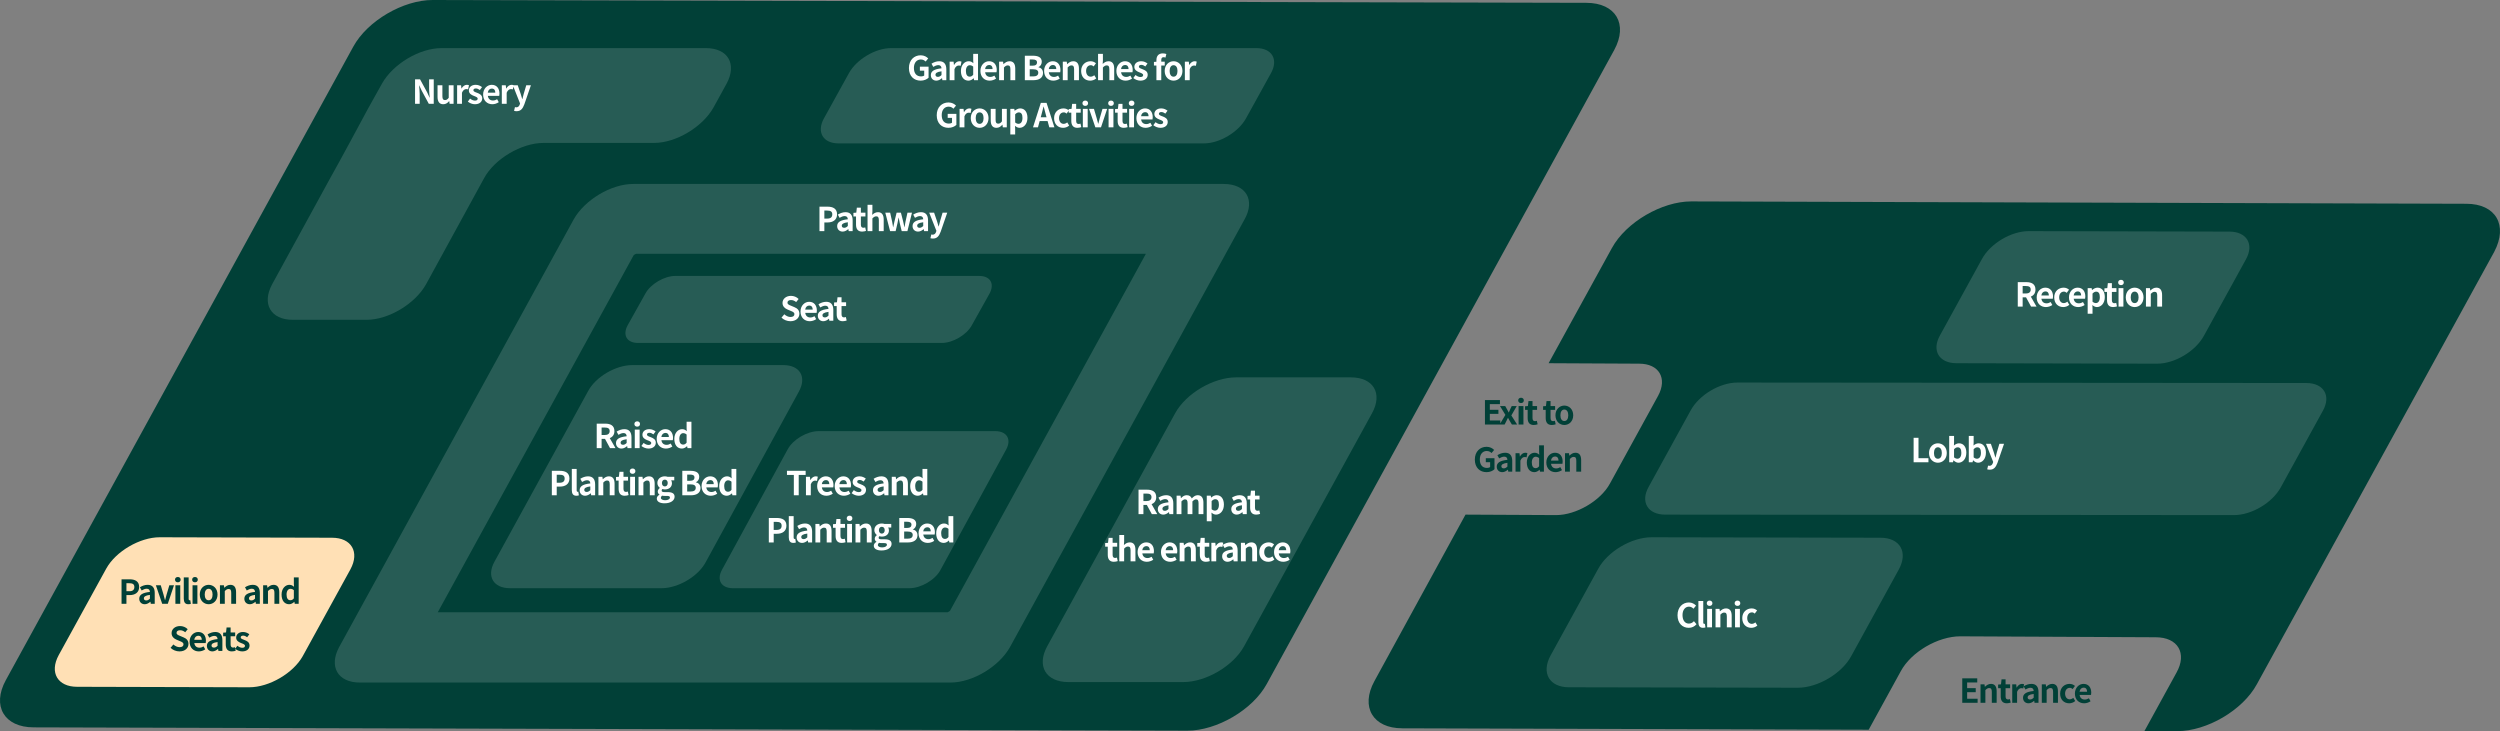 <svg width="530" height="155" viewBox="0 0 530 155" fill="none" xmlns="http://www.w3.org/2000/svg">
<rect x="0" y="0" width="530" height="155" fill="#808080" stroke="none"/>
<path d="M342.215 10.6C345.217 5.1 342.515 0.6 336.31 0.6L91.705 0C85.499 0 77.893 4.4 74.891 9.9L1.229 144.2C-1.774 149.7 0.928 154.2 7.134 154.2L251.739 154.9C257.944 154.9 265.55 150.5 268.553 145L342.215 10.6Z" fill="#014037"/>
<path d="M269.454 15.5C271.055 12.6 269.654 10.2 266.351 10.2H188.886C185.583 10.2 181.58 12.6 179.979 15.5L174.674 25.1C173.073 28 174.474 30.4 177.777 30.4H255.242C258.545 30.4 262.548 28 264.149 25.1L269.454 15.5Z" fill="white" fill-opacity="0.15"/>
<path d="M209.804 62.2C210.905 60.1 209.904 58.5 207.602 58.5H143.148C140.846 58.5 137.943 60.2 136.842 62.2L133.039 69C131.938 71.1 132.939 72.7 135.241 72.7H199.695C201.997 72.7 204.9 71 206 69L209.804 62.2Z" fill="white" fill-opacity="0.15"/>
<path d="M154.057 17.7C156.259 13.6 154.357 10.2 149.653 10.2H93.606C88.902 10.2 83.297 13.6 80.996 17.7L78.093 22.9C75.891 27 72.288 33.7 69.986 37.8L57.676 60.3C55.474 64.4 57.376 67.8 62.08 67.8H77.693C82.397 67.8 88.001 64.4 90.303 60.3L102.614 37.8C104.816 33.7 110.52 30.3 115.224 30.3H138.644C143.348 30.3 148.953 26.9 151.255 22.8L154.057 17.7Z" fill="white" fill-opacity="0.15"/>
<path d="M242.932 53.8L201.397 129.5C201.297 129.6 201.096 129.7 200.896 129.8H92.806L134.34 54.1C134.441 54 134.641 53.9 134.841 53.8H242.932V53.8ZM259.445 39H134.24C129.536 39 123.932 42.4 121.63 46.5L71.888 137.2C69.686 141.3 71.588 144.7 76.292 144.7H201.497C206.201 144.7 211.805 141.3 214.107 137.2L263.849 46.5C266.151 42.4 264.149 39 259.445 39Z" fill="white" fill-opacity="0.15"/>
<path d="M290.872 87.6C293.174 83.4 291.172 80 286.368 80H262.048C257.244 80 251.439 83.4 249.137 87.6L222.014 137C219.712 141.2 221.714 144.6 226.518 144.6H250.838C255.642 144.6 261.447 141.2 263.749 137L290.872 87.6Z" fill="white" fill-opacity="0.15"/>
<path d="M169.37 83C171.071 79.9 169.57 77.4 166.067 77.4H134.04C130.537 77.4 126.234 79.9 124.632 83L104.816 119.1C103.114 122.2 104.615 124.7 108.118 124.7H140.245C143.748 124.7 148.052 122.2 149.653 119.1L169.37 83Z" fill="white" fill-opacity="0.15"/>
<path d="M213.307 95.3C214.508 93.1 213.407 91.4 211.005 91.4H173.573C171.071 91.4 168.069 93.2 166.968 95.3L153.056 120.8C151.855 123 152.956 124.7 155.358 124.7H192.789C195.292 124.7 198.294 122.9 199.395 120.8L213.307 95.3Z" fill="white" fill-opacity="0.15"/>
<path d="M74.29 120.7C76.292 117 74.49 114 70.387 114L33.856 113.9C29.653 113.9 24.548 116.9 22.547 120.5L12.438 138.9C10.437 142.6 12.238 145.6 16.341 145.6L52.872 145.7C57.076 145.7 62.18 142.7 64.182 139.1L74.29 120.7Z" fill="#FFE0B5"/>
<path d="M522.866 43.2L358.528 42.7C352.323 42.7 344.717 47.1 341.714 52.6L328.303 77L347.519 77.1C351.723 77.1 353.524 80.2 351.523 83.9L341.314 102.5C339.312 106.2 334.108 109.2 329.904 109.2L310.688 109.1L291.372 144.4C288.37 149.9 291.072 154.4 297.277 154.4L396.16 154.7L402.966 142.3C405.168 138.2 410.872 134.9 415.576 134.9L457.011 135.1C461.715 135.1 463.717 138.5 461.415 142.6L454.609 155H461.615C467.82 155 475.427 150.6 478.429 145.1L528.771 53.4C531.774 47.7 529.071 43.2 522.866 43.2Z" fill="#014037"/>
<path d="M476.127 55C477.929 51.8 476.327 49.1 472.624 49.1L430.089 49C426.385 49 421.982 51.6 420.18 54.9L411.273 71.1C409.471 74.3 411.073 77 414.776 77L457.311 77.1C461.014 77.1 465.418 74.5 467.22 71.2L476.127 55Z" fill="white" fill-opacity="0.15"/>
<path d="M492.441 87.1C494.242 83.9 492.641 81.2 488.938 81.2L368.337 81.1C364.634 81.1 360.23 83.7 358.428 87L349.521 103.2C347.719 106.4 349.321 109.1 353.024 109.1L473.625 109.2C477.328 109.2 481.732 106.6 483.533 103.3L492.441 87.1Z" fill="white" fill-opacity="0.15"/>
<path d="M402.565 120.7C404.567 117 402.766 114 398.662 114L350.121 113.9C345.918 113.9 340.814 116.9 338.812 120.6L328.703 139C326.702 142.7 328.503 145.7 332.607 145.7L381.147 145.8C385.351 145.8 390.455 142.8 392.457 139.1L402.565 120.7Z" fill="white" fill-opacity="0.15"/>
<path d="M25.768 128H26.804V126.159H27.497C28.61 126.159 29.499 125.627 29.499 124.444C29.499 123.219 28.617 122.813 27.469 122.813H25.768V128ZM26.804 125.34V123.639H27.392C28.106 123.639 28.484 123.842 28.484 124.444C28.484 125.039 28.141 125.34 27.427 125.34H26.804ZM30.682 128.098C31.13 128.098 31.522 127.874 31.865 127.58H31.893L31.963 128H32.803V125.711C32.803 124.577 32.292 123.982 31.298 123.982C30.682 123.982 30.122 124.213 29.66 124.5L30.031 125.179C30.395 124.969 30.745 124.808 31.109 124.808C31.592 124.808 31.76 125.102 31.781 125.487C30.199 125.655 29.52 126.096 29.52 126.936C29.52 127.601 29.982 128.098 30.682 128.098ZM31.018 127.293C30.717 127.293 30.5 127.16 30.5 126.852C30.5 126.502 30.822 126.236 31.781 126.117V126.908C31.529 127.153 31.312 127.293 31.018 127.293ZM34.384 128H35.574L36.883 124.08H35.896L35.322 126.033C35.217 126.418 35.112 126.824 35.007 127.223H34.972C34.867 126.824 34.762 126.418 34.657 126.033L34.083 124.08H33.047L34.384 128ZM37.185 128H38.214V124.08H37.185V128ZM37.703 123.45C38.053 123.45 38.298 123.226 38.298 122.883C38.298 122.547 38.053 122.323 37.703 122.323C37.346 122.323 37.101 122.547 37.101 122.883C37.101 123.226 37.346 123.45 37.703 123.45ZM39.927 128.098C40.172 128.098 40.34 128.056 40.459 128.007L40.333 127.244C40.263 127.258 40.235 127.258 40.193 127.258C40.095 127.258 39.99 127.181 39.99 126.943V122.414H38.961V126.901C38.961 127.629 39.213 128.098 39.927 128.098ZM40.819 128H41.848V124.08H40.819V128ZM41.337 123.45C41.687 123.45 41.932 123.226 41.932 122.883C41.932 122.547 41.687 122.323 41.337 122.323C40.98 122.323 40.735 122.547 40.735 122.883C40.735 123.226 40.98 123.45 41.337 123.45ZM44.233 128.098C45.213 128.098 46.116 127.342 46.116 126.04C46.116 124.738 45.213 123.982 44.233 123.982C43.253 123.982 42.35 124.738 42.35 126.04C42.35 127.342 43.253 128.098 44.233 128.098ZM44.233 127.258C43.701 127.258 43.4 126.782 43.4 126.04C43.4 125.305 43.701 124.822 44.233 124.822C44.765 124.822 45.066 125.305 45.066 126.04C45.066 126.782 44.765 127.258 44.233 127.258ZM46.627 128H47.656V125.305C47.943 125.018 48.146 124.864 48.468 124.864C48.853 124.864 49.021 125.074 49.021 125.683V128H50.05V125.557C50.05 124.57 49.686 123.982 48.839 123.982C48.307 123.982 47.908 124.262 47.565 124.598H47.544L47.467 124.08H46.627V128ZM52.963 128.098C53.411 128.098 53.803 127.874 54.146 127.58H54.174L54.244 128H55.084V125.711C55.084 124.577 54.573 123.982 53.579 123.982C52.963 123.982 52.403 124.213 51.941 124.5L52.312 125.179C52.676 124.969 53.026 124.808 53.39 124.808C53.873 124.808 54.041 125.102 54.062 125.487C52.48 125.655 51.801 126.096 51.801 126.936C51.801 127.601 52.263 128.098 52.963 128.098ZM53.299 127.293C52.998 127.293 52.781 127.16 52.781 126.852C52.781 126.502 53.103 126.236 54.062 126.117V126.908C53.81 127.153 53.593 127.293 53.299 127.293ZM55.783 128H56.812V125.305C57.099 125.018 57.302 124.864 57.624 124.864C58.009 124.864 58.177 125.074 58.177 125.683V128H59.206V125.557C59.206 124.57 58.842 123.982 57.995 123.982C57.463 123.982 57.064 124.262 56.721 124.598H56.7L56.623 124.08H55.783V128ZM61.296 128.098C61.702 128.098 62.094 127.874 62.381 127.594H62.409L62.486 128H63.319V122.414H62.297V123.793L62.332 124.409C62.052 124.15 61.779 123.982 61.338 123.982C60.491 123.982 59.693 124.766 59.693 126.04C59.693 127.328 60.323 128.098 61.296 128.098ZM61.562 127.251C61.044 127.251 60.75 126.845 60.75 126.033C60.75 125.249 61.121 124.829 61.562 124.829C61.807 124.829 62.059 124.906 62.297 125.123V126.845C62.066 127.139 61.835 127.251 61.562 127.251ZM38.05 138.098C39.246 138.098 39.953 137.377 39.953 136.53C39.953 135.781 39.541 135.382 38.91 135.123L38.231 134.836C37.791 134.661 37.426 134.528 37.426 134.157C37.426 133.814 37.714 133.611 38.169 133.611C38.596 133.611 38.938 133.765 39.267 134.038L39.792 133.387C39.373 132.96 38.77 132.722 38.169 132.722C37.118 132.722 36.377 133.373 36.377 134.22C36.377 134.976 36.901 135.396 37.426 135.613L38.12 135.907C38.581 136.103 38.897 136.222 38.897 136.607C38.897 136.971 38.609 137.202 38.071 137.202C37.615 137.202 37.126 136.971 36.755 136.628L36.16 137.342C36.663 137.825 37.356 138.098 38.05 138.098ZM42.145 138.098C42.628 138.098 43.125 137.93 43.51 137.664L43.16 137.034C42.88 137.209 42.6 137.307 42.278 137.307C41.697 137.307 41.277 136.971 41.193 136.327H43.608C43.636 136.236 43.657 136.047 43.657 135.851C43.657 134.773 43.097 133.982 42.019 133.982C41.088 133.982 40.192 134.773 40.192 136.04C40.192 137.335 41.046 138.098 42.145 138.098ZM41.179 135.641C41.256 135.074 41.62 134.78 42.033 134.78C42.537 134.78 42.775 135.116 42.775 135.641H41.179ZM45.024 138.098C45.472 138.098 45.864 137.874 46.207 137.58H46.235L46.305 138H47.145V135.711C47.145 134.577 46.634 133.982 45.64 133.982C45.024 133.982 44.464 134.213 44.002 134.5L44.373 135.179C44.737 134.969 45.087 134.808 45.451 134.808C45.934 134.808 46.102 135.102 46.123 135.487C44.541 135.655 43.862 136.096 43.862 136.936C43.862 137.601 44.324 138.098 45.024 138.098ZM45.36 137.293C45.059 137.293 44.842 137.16 44.842 136.852C44.842 136.502 45.164 136.236 46.123 136.117V136.908C45.871 137.153 45.654 137.293 45.36 137.293ZM49.149 138.098C49.492 138.098 49.765 138.021 49.975 137.951L49.807 137.202C49.702 137.244 49.548 137.286 49.422 137.286C49.072 137.286 48.89 137.076 48.89 136.628V134.892H49.856V134.08H48.89V133.023H48.036L47.917 134.08L47.308 134.129V134.892H47.861V136.628C47.861 137.503 48.218 138.098 49.149 138.098ZM51.342 138.098C52.364 138.098 52.903 137.545 52.903 136.859C52.903 136.131 52.329 135.872 51.811 135.676C51.398 135.522 51.034 135.417 51.034 135.13C51.034 134.906 51.202 134.752 51.559 134.752C51.846 134.752 52.119 134.885 52.399 135.088L52.861 134.465C52.539 134.22 52.098 133.982 51.531 133.982C50.635 133.982 50.068 134.479 50.068 135.179C50.068 135.837 50.621 136.138 51.118 136.327C51.531 136.488 51.937 136.621 51.937 136.915C51.937 137.16 51.762 137.328 51.37 137.328C51.006 137.328 50.67 137.174 50.32 136.901L49.851 137.545C50.243 137.867 50.817 138.098 51.342 138.098Z" fill="#014037"/>
<path d="M87.991 22H88.971V19.921C88.971 19.326 88.894 18.675 88.845 18.115H88.88L89.405 19.228L90.903 22H91.953V16.813H90.973V18.885C90.973 19.473 91.057 20.159 91.106 20.698H91.071L90.553 19.578L89.048 16.813H87.991V22ZM93.969 22.098C94.501 22.098 94.879 21.839 95.215 21.44H95.243L95.32 22H96.16V18.08H95.131V20.726C94.865 21.076 94.655 21.216 94.333 21.216C93.955 21.216 93.787 20.999 93.787 20.397V18.08H92.758V20.53C92.758 21.51 93.122 22.098 93.969 22.098ZM96.907 22H97.936V19.662C98.153 19.095 98.524 18.892 98.832 18.892C98.993 18.892 99.105 18.913 99.245 18.955L99.42 18.066C99.301 18.017 99.175 17.982 98.958 17.982C98.552 17.982 98.132 18.262 97.845 18.773H97.824L97.747 18.08H96.907V22ZM100.672 22.098C101.694 22.098 102.233 21.545 102.233 20.859C102.233 20.131 101.659 19.872 101.141 19.676C100.728 19.522 100.364 19.417 100.364 19.13C100.364 18.906 100.532 18.752 100.889 18.752C101.176 18.752 101.449 18.885 101.729 19.088L102.191 18.465C101.869 18.22 101.428 17.982 100.861 17.982C99.965 17.982 99.397 18.479 99.397 19.179C99.397 19.837 99.951 20.138 100.448 20.327C100.861 20.488 101.267 20.621 101.267 20.915C101.267 21.16 101.092 21.328 100.7 21.328C100.336 21.328 99.999 21.174 99.65 20.901L99.18 21.545C99.573 21.867 100.147 22.098 100.672 22.098ZM104.375 22.098C104.858 22.098 105.355 21.93 105.74 21.664L105.39 21.034C105.11 21.209 104.83 21.307 104.508 21.307C103.927 21.307 103.507 20.971 103.423 20.327H105.838C105.866 20.236 105.887 20.047 105.887 19.851C105.887 18.773 105.327 17.982 104.249 17.982C103.318 17.982 102.422 18.773 102.422 20.04C102.422 21.335 103.276 22.098 104.375 22.098ZM103.409 19.641C103.486 19.074 103.85 18.78 104.263 18.78C104.767 18.78 105.005 19.116 105.005 19.641H103.409ZM106.385 22H107.414V19.662C107.631 19.095 108.002 18.892 108.31 18.892C108.471 18.892 108.583 18.913 108.723 18.955L108.898 18.066C108.779 18.017 108.653 17.982 108.436 17.982C108.03 17.982 107.61 18.262 107.323 18.773H107.302L107.225 18.08H106.385V22ZM109.522 23.575C110.397 23.575 110.817 23.043 111.16 22.119L112.553 18.08H111.566L111.027 19.9C110.936 20.264 110.838 20.642 110.747 21.006H110.712C110.6 20.628 110.502 20.25 110.383 19.9L109.76 18.08H108.724L110.25 21.93L110.18 22.161C110.068 22.504 109.844 22.756 109.445 22.756C109.354 22.756 109.242 22.728 109.172 22.707L108.983 23.498C109.137 23.547 109.291 23.575 109.522 23.575Z" fill="white"/>
<path d="M195.178 17.098C195.899 17.098 196.508 16.818 196.858 16.475V14.137H195.017V14.984H195.934V16.006C195.787 16.132 195.535 16.202 195.29 16.202C194.268 16.202 193.75 15.523 193.75 14.396C193.75 13.283 194.352 12.611 195.213 12.611C195.682 12.611 195.976 12.8 196.235 13.045L196.781 12.387C196.445 12.044 195.927 11.722 195.178 11.722C193.799 11.722 192.693 12.723 192.693 14.431C192.693 16.16 193.771 17.098 195.178 17.098ZM198.501 17.098C198.949 17.098 199.341 16.874 199.684 16.58H199.712L199.782 17H200.622V14.711C200.622 13.577 200.111 12.982 199.117 12.982C198.501 12.982 197.941 13.213 197.479 13.5L197.85 14.179C198.214 13.969 198.564 13.808 198.928 13.808C199.411 13.808 199.579 14.102 199.6 14.487C198.018 14.655 197.339 15.096 197.339 15.936C197.339 16.601 197.801 17.098 198.501 17.098ZM198.837 16.293C198.536 16.293 198.319 16.16 198.319 15.852C198.319 15.502 198.641 15.236 199.6 15.117V15.908C199.348 16.153 199.131 16.293 198.837 16.293ZM201.321 17H202.35V14.662C202.567 14.095 202.938 13.892 203.246 13.892C203.407 13.892 203.519 13.913 203.659 13.955L203.834 13.066C203.715 13.017 203.589 12.982 203.372 12.982C202.966 12.982 202.546 13.262 202.259 13.773H202.238L202.161 13.08H201.321V17ZM205.317 17.098C205.723 17.098 206.115 16.874 206.402 16.594H206.43L206.507 17H207.34V11.414H206.318V12.793L206.353 13.409C206.073 13.15 205.8 12.982 205.359 12.982C204.512 12.982 203.714 13.766 203.714 15.04C203.714 16.328 204.344 17.098 205.317 17.098ZM205.583 16.251C205.065 16.251 204.771 15.845 204.771 15.033C204.771 14.249 205.142 13.829 205.583 13.829C205.828 13.829 206.08 13.906 206.318 14.123V15.845C206.087 16.139 205.856 16.251 205.583 16.251ZM209.801 17.098C210.284 17.098 210.781 16.93 211.166 16.664L210.816 16.034C210.536 16.209 210.256 16.307 209.934 16.307C209.353 16.307 208.933 15.971 208.849 15.327H211.264C211.292 15.236 211.313 15.047 211.313 14.851C211.313 13.773 210.753 12.982 209.675 12.982C208.744 12.982 207.848 13.773 207.848 15.04C207.848 16.335 208.702 17.098 209.801 17.098ZM208.835 14.641C208.912 14.074 209.276 13.78 209.689 13.78C210.193 13.78 210.431 14.116 210.431 14.641H208.835ZM211.81 17H212.839V14.305C213.126 14.018 213.329 13.864 213.651 13.864C214.036 13.864 214.204 14.074 214.204 14.683V17H215.233V14.557C215.233 13.57 214.869 12.982 214.022 12.982C213.49 12.982 213.091 13.262 212.748 13.598H212.727L212.65 13.08H211.81V17ZM217.265 17H219.113C220.254 17 221.122 16.517 221.122 15.474C221.122 14.774 220.709 14.382 220.149 14.249V14.214C220.59 14.06 220.856 13.57 220.856 13.094C220.856 12.128 220.044 11.813 218.98 11.813H217.265V17ZM218.301 13.927V12.611H218.917C219.54 12.611 219.848 12.793 219.848 13.248C219.848 13.661 219.561 13.927 218.903 13.927H218.301ZM218.301 16.202V14.69H219.022C219.736 14.69 220.114 14.907 220.114 15.411C220.114 15.95 219.729 16.202 219.022 16.202H218.301ZM223.303 17.098C223.786 17.098 224.283 16.93 224.668 16.664L224.318 16.034C224.038 16.209 223.758 16.307 223.436 16.307C222.855 16.307 222.435 15.971 222.351 15.327H224.766C224.794 15.236 224.815 15.047 224.815 14.851C224.815 13.773 224.255 12.982 223.177 12.982C222.246 12.982 221.35 13.773 221.35 15.04C221.35 16.335 222.204 17.098 223.303 17.098ZM222.337 14.641C222.414 14.074 222.778 13.78 223.191 13.78C223.695 13.78 223.933 14.116 223.933 14.641H222.337ZM225.313 17H226.342V14.305C226.629 14.018 226.832 13.864 227.154 13.864C227.539 13.864 227.707 14.074 227.707 14.683V17H228.736V14.557C228.736 13.57 228.372 12.982 227.525 12.982C226.993 12.982 226.594 13.262 226.251 13.598H226.23L226.153 13.08H225.313V17ZM231.113 17.098C231.547 17.098 232.023 16.951 232.401 16.622L231.988 15.943C231.771 16.125 231.505 16.258 231.225 16.258C230.665 16.258 230.252 15.782 230.252 15.04C230.252 14.305 230.658 13.822 231.26 13.822C231.477 13.822 231.659 13.913 231.855 14.081L232.345 13.416C232.058 13.171 231.687 12.982 231.204 12.982C230.14 12.982 229.202 13.738 229.202 15.04C229.202 16.342 230.028 17.098 231.113 17.098ZM232.788 17H233.817V14.305C234.104 14.018 234.307 13.864 234.629 13.864C235.014 13.864 235.182 14.074 235.182 14.683V17H236.211V14.557C236.211 13.57 235.847 12.982 235 12.982C234.468 12.982 234.083 13.262 233.768 13.556L233.817 12.821V11.414H232.788V17ZM238.624 17.098C239.107 17.098 239.604 16.93 239.989 16.664L239.639 16.034C239.359 16.209 239.079 16.307 238.757 16.307C238.176 16.307 237.756 15.971 237.672 15.327H240.087C240.115 15.236 240.136 15.047 240.136 14.851C240.136 13.773 239.576 12.982 238.498 12.982C237.567 12.982 236.671 13.773 236.671 15.04C236.671 16.335 237.525 17.098 238.624 17.098ZM237.658 14.641C237.735 14.074 238.099 13.78 238.512 13.78C239.016 13.78 239.254 14.116 239.254 14.641H237.658ZM241.753 17.098C242.775 17.098 243.314 16.545 243.314 15.859C243.314 15.131 242.74 14.872 242.222 14.676C241.809 14.522 241.445 14.417 241.445 14.13C241.445 13.906 241.613 13.752 241.97 13.752C242.257 13.752 242.53 13.885 242.81 14.088L243.272 13.465C242.95 13.22 242.509 12.982 241.942 12.982C241.046 12.982 240.479 13.479 240.479 14.179C240.479 14.837 241.032 15.138 241.529 15.327C241.942 15.488 242.348 15.621 242.348 15.915C242.348 16.16 242.173 16.328 241.781 16.328C241.417 16.328 241.081 16.174 240.731 15.901L240.262 16.545C240.654 16.867 241.228 17.098 241.753 17.098ZM245.16 17H246.189V13.892H246.924V13.08H246.189V12.744C246.189 12.31 246.357 12.128 246.665 12.128C246.791 12.128 246.945 12.156 247.078 12.212L247.267 11.449C247.092 11.386 246.826 11.316 246.525 11.316C245.538 11.316 245.16 11.946 245.16 12.765V13.087L244.635 13.129V13.892H245.16V17ZM248.795 17.098C249.775 17.098 250.678 16.342 250.678 15.04C250.678 13.738 249.775 12.982 248.795 12.982C247.815 12.982 246.912 13.738 246.912 15.04C246.912 16.342 247.815 17.098 248.795 17.098ZM248.795 16.258C248.263 16.258 247.962 15.782 247.962 15.04C247.962 14.305 248.263 13.822 248.795 13.822C249.327 13.822 249.628 14.305 249.628 15.04C249.628 15.782 249.327 16.258 248.795 16.258ZM251.189 17H252.218V14.662C252.435 14.095 252.806 13.892 253.114 13.892C253.275 13.892 253.387 13.913 253.527 13.955L253.702 13.066C253.583 13.017 253.457 12.982 253.24 12.982C252.834 12.982 252.414 13.262 252.127 13.773H252.106L252.029 13.08H251.189V17ZM201.072 27.098C201.793 27.098 202.402 26.818 202.752 26.475V24.137H200.911V24.984H201.828V26.006C201.681 26.132 201.429 26.202 201.184 26.202C200.162 26.202 199.644 25.523 199.644 24.396C199.644 23.283 200.246 22.611 201.107 22.611C201.576 22.611 201.87 22.8 202.129 23.045L202.675 22.387C202.339 22.044 201.821 21.722 201.072 21.722C199.693 21.722 198.587 22.723 198.587 24.431C198.587 26.16 199.665 27.098 201.072 27.098ZM203.43 27H204.459V24.662C204.676 24.095 205.047 23.892 205.355 23.892C205.516 23.892 205.628 23.913 205.768 23.955L205.943 23.066C205.824 23.017 205.698 22.982 205.481 22.982C205.075 22.982 204.655 23.262 204.368 23.773H204.347L204.27 23.08H203.43V27ZM207.685 27.098C208.665 27.098 209.568 26.342 209.568 25.04C209.568 23.738 208.665 22.982 207.685 22.982C206.705 22.982 205.802 23.738 205.802 25.04C205.802 26.342 206.705 27.098 207.685 27.098ZM207.685 26.258C207.153 26.258 206.852 25.782 206.852 25.04C206.852 24.305 207.153 23.822 207.685 23.822C208.217 23.822 208.518 24.305 208.518 25.04C208.518 25.782 208.217 26.258 207.685 26.258ZM211.248 27.098C211.78 27.098 212.158 26.839 212.494 26.44H212.522L212.599 27H213.439V23.08H212.41V25.726C212.144 26.076 211.934 26.216 211.612 26.216C211.234 26.216 211.066 25.999 211.066 25.397V23.08H210.037V25.53C210.037 26.51 210.401 27.098 211.248 27.098ZM214.186 28.505H215.215V27.315L215.18 26.671C215.481 26.944 215.81 27.098 216.153 27.098C217.014 27.098 217.819 26.321 217.819 24.977C217.819 23.773 217.245 22.982 216.279 22.982C215.859 22.982 215.453 23.206 215.124 23.486H215.103L215.026 23.08H214.186V28.505ZM215.922 26.251C215.712 26.251 215.46 26.174 215.215 25.957V24.235C215.481 23.962 215.719 23.829 215.985 23.829C216.524 23.829 216.762 24.242 216.762 24.991C216.762 25.845 216.398 26.251 215.922 26.251ZM220.788 24.298C220.942 23.759 221.096 23.171 221.229 22.604H221.264C221.411 23.164 221.551 23.759 221.712 24.298L221.866 24.865H220.634L220.788 24.298ZM218.996 27H220.046L220.41 25.67H222.09L222.454 27H223.539L221.873 21.813H220.655L218.996 27ZM225.377 27.098C225.811 27.098 226.287 26.951 226.665 26.622L226.252 25.943C226.035 26.125 225.769 26.258 225.489 26.258C224.929 26.258 224.516 25.782 224.516 25.04C224.516 24.305 224.922 23.822 225.524 23.822C225.741 23.822 225.923 23.913 226.119 24.081L226.609 23.416C226.322 23.171 225.951 22.982 225.468 22.982C224.404 22.982 223.466 23.738 223.466 25.04C223.466 26.342 224.292 27.098 225.377 27.098ZM228.405 27.098C228.748 27.098 229.021 27.021 229.231 26.951L229.063 26.202C228.958 26.244 228.804 26.286 228.678 26.286C228.328 26.286 228.146 26.076 228.146 25.628V23.892H229.112V23.08H228.146V22.023H227.292L227.173 23.08L226.564 23.129V23.892H227.117V25.628C227.117 26.503 227.474 27.098 228.405 27.098ZM229.56 27H230.589V23.08H229.56V27ZM230.078 22.45C230.428 22.45 230.673 22.226 230.673 21.883C230.673 21.547 230.428 21.323 230.078 21.323C229.721 21.323 229.476 21.547 229.476 21.883C229.476 22.226 229.721 22.45 230.078 22.45ZM232.218 27H233.408L234.717 23.08H233.73L233.156 25.033C233.051 25.418 232.946 25.824 232.841 26.223H232.806C232.701 25.824 232.596 25.418 232.491 25.033L231.917 23.08H230.881L232.218 27ZM235.019 27H236.048V23.08H235.019V27ZM235.537 22.45C235.887 22.45 236.132 22.226 236.132 21.883C236.132 21.547 235.887 21.323 235.537 21.323C235.18 21.323 234.935 21.547 234.935 21.883C234.935 22.226 235.18 22.45 235.537 22.45ZM238.23 27.098C238.573 27.098 238.846 27.021 239.056 26.951L238.888 26.202C238.783 26.244 238.629 26.286 238.503 26.286C238.153 26.286 237.971 26.076 237.971 25.628V23.892H238.937V23.08H237.971V22.023H237.117L236.998 23.08L236.389 23.129V23.892H236.942V25.628C236.942 26.503 237.299 27.098 238.23 27.098ZM239.384 27H240.413V23.08H239.384V27ZM239.902 22.45C240.252 22.45 240.497 22.226 240.497 21.883C240.497 21.547 240.252 21.323 239.902 21.323C239.545 21.323 239.3 21.547 239.3 21.883C239.3 22.226 239.545 22.45 239.902 22.45ZM242.868 27.098C243.351 27.098 243.848 26.93 244.233 26.664L243.883 26.034C243.603 26.209 243.323 26.307 243.001 26.307C242.42 26.307 242 25.971 241.916 25.327H244.331C244.359 25.236 244.38 25.047 244.38 24.851C244.38 23.773 243.82 22.982 242.742 22.982C241.811 22.982 240.915 23.773 240.915 25.04C240.915 26.335 241.769 27.098 242.868 27.098ZM241.902 24.641C241.979 24.074 242.343 23.78 242.756 23.78C243.26 23.78 243.498 24.116 243.498 24.641H241.902ZM245.998 27.098C247.02 27.098 247.559 26.545 247.559 25.859C247.559 25.131 246.985 24.872 246.467 24.676C246.054 24.522 245.69 24.417 245.69 24.13C245.69 23.906 245.858 23.752 246.215 23.752C246.502 23.752 246.775 23.885 247.055 24.088L247.517 23.465C247.195 23.22 246.754 22.982 246.187 22.982C245.291 22.982 244.724 23.479 244.724 24.179C244.724 24.837 245.277 25.138 245.774 25.327C246.187 25.488 246.593 25.621 246.593 25.915C246.593 26.16 246.418 26.328 246.026 26.328C245.662 26.328 245.326 26.174 244.976 25.901L244.507 26.545C244.899 26.867 245.473 27.098 245.998 27.098Z" fill="white"/>
<path d="M173.727 49H174.763V47.159H175.456C176.569 47.159 177.458 46.627 177.458 45.444C177.458 44.219 176.576 43.813 175.428 43.813H173.727V49ZM174.763 46.34V44.639H175.351C176.065 44.639 176.443 44.842 176.443 45.444C176.443 46.039 176.1 46.34 175.386 46.34H174.763ZM178.64 49.098C179.088 49.098 179.48 48.874 179.823 48.58H179.851L179.921 49H180.761V46.711C180.761 45.577 180.25 44.982 179.256 44.982C178.64 44.982 178.08 45.213 177.618 45.5L177.989 46.179C178.353 45.969 178.703 45.808 179.067 45.808C179.55 45.808 179.718 46.102 179.739 46.487C178.157 46.655 177.478 47.096 177.478 47.936C177.478 48.601 177.94 49.098 178.64 49.098ZM178.976 48.293C178.675 48.293 178.458 48.16 178.458 47.852C178.458 47.502 178.78 47.236 179.739 47.117V47.908C179.487 48.153 179.27 48.293 178.976 48.293ZM182.765 49.098C183.108 49.098 183.381 49.021 183.591 48.951L183.423 48.202C183.318 48.244 183.164 48.286 183.038 48.286C182.688 48.286 182.506 48.076 182.506 47.628V45.892H183.472V45.08H182.506V44.023H181.652L181.533 45.08L180.924 45.129V45.892H181.477V47.628C181.477 48.503 181.834 49.098 182.765 49.098ZM183.92 49H184.949V46.305C185.236 46.018 185.439 45.864 185.761 45.864C186.146 45.864 186.314 46.074 186.314 46.683V49H187.343V46.557C187.343 45.57 186.979 44.982 186.132 44.982C185.6 44.982 185.215 45.262 184.9 45.556L184.949 44.821V43.414H183.92V49ZM188.698 49H189.874L190.273 47.292C190.357 46.928 190.413 46.564 190.49 46.151H190.525C190.602 46.564 190.665 46.921 190.749 47.292L191.162 49H192.373L193.339 45.08H192.387L191.96 47.012C191.89 47.397 191.834 47.768 191.764 48.16H191.729C191.645 47.768 191.575 47.397 191.484 47.012L190.994 45.08H190.084L189.608 47.012C189.51 47.39 189.44 47.768 189.363 48.16H189.335C189.265 47.768 189.216 47.397 189.139 47.012L188.712 45.08H187.683L188.698 49ZM194.624 49.098C195.072 49.098 195.464 48.874 195.807 48.58H195.835L195.905 49H196.745V46.711C196.745 45.577 196.234 44.982 195.24 44.982C194.624 44.982 194.064 45.213 193.602 45.5L193.973 46.179C194.337 45.969 194.687 45.808 195.051 45.808C195.534 45.808 195.702 46.102 195.723 46.487C194.141 46.655 193.462 47.096 193.462 47.936C193.462 48.601 193.924 49.098 194.624 49.098ZM194.96 48.293C194.659 48.293 194.442 48.16 194.442 47.852C194.442 47.502 194.764 47.236 195.723 47.117V47.908C195.471 48.153 195.254 48.293 194.96 48.293ZM197.787 50.575C198.662 50.575 199.082 50.043 199.425 49.119L200.818 45.08H199.831L199.292 46.9C199.201 47.264 199.103 47.642 199.012 48.006H198.977C198.865 47.628 198.767 47.25 198.648 46.9L198.025 45.08H196.989L198.515 48.93L198.445 49.161C198.333 49.504 198.109 49.756 197.71 49.756C197.619 49.756 197.507 49.728 197.437 49.707L197.248 50.498C197.402 50.547 197.556 50.575 197.787 50.575Z" fill="white"/>
<path d="M167.566 68.098C168.763 68.098 169.47 67.377 169.47 66.53C169.47 65.781 169.057 65.382 168.427 65.123L167.748 64.836C167.307 64.661 166.943 64.528 166.943 64.157C166.943 63.814 167.23 63.611 167.685 63.611C168.112 63.611 168.455 63.765 168.784 64.038L169.309 63.387C168.889 62.96 168.287 62.722 167.685 62.722C166.635 62.722 165.893 63.373 165.893 64.22C165.893 64.976 166.418 65.396 166.943 65.613L167.636 65.907C168.098 66.103 168.413 66.222 168.413 66.607C168.413 66.971 168.126 67.202 167.587 67.202C167.132 67.202 166.642 66.971 166.271 66.628L165.676 67.342C166.18 67.825 166.873 68.098 167.566 68.098ZM171.662 68.098C172.145 68.098 172.642 67.93 173.027 67.664L172.677 67.034C172.397 67.209 172.117 67.307 171.795 67.307C171.214 67.307 170.794 66.971 170.71 66.327H173.125C173.153 66.236 173.174 66.047 173.174 65.851C173.174 64.773 172.614 63.982 171.536 63.982C170.605 63.982 169.709 64.773 169.709 66.04C169.709 67.335 170.563 68.098 171.662 68.098ZM170.696 65.641C170.773 65.074 171.137 64.78 171.55 64.78C172.054 64.78 172.292 65.116 172.292 65.641H170.696ZM174.541 68.098C174.989 68.098 175.381 67.874 175.724 67.58H175.752L175.822 68H176.662V65.711C176.662 64.577 176.151 63.982 175.157 63.982C174.541 63.982 173.981 64.213 173.519 64.5L173.89 65.179C174.254 64.969 174.604 64.808 174.968 64.808C175.451 64.808 175.619 65.102 175.64 65.487C174.058 65.655 173.379 66.096 173.379 66.936C173.379 67.601 173.841 68.098 174.541 68.098ZM174.877 67.293C174.576 67.293 174.359 67.16 174.359 66.852C174.359 66.502 174.681 66.236 175.64 66.117V66.908C175.388 67.153 175.171 67.293 174.877 67.293ZM178.666 68.098C179.009 68.098 179.282 68.021 179.492 67.951L179.324 67.202C179.219 67.244 179.065 67.286 178.939 67.286C178.589 67.286 178.407 67.076 178.407 66.628V64.892H179.373V64.08H178.407V63.023H177.553L177.434 64.08L176.825 64.129V64.892H177.378V66.628C177.378 67.503 177.735 68.098 178.666 68.098Z" fill="white"/>
<path d="M126.504 95H127.54V93.04H128.261L129.325 95H130.48L129.269 92.879C129.864 92.648 130.256 92.165 130.256 91.388C130.256 90.198 129.395 89.813 128.31 89.813H126.504V95ZM127.54 92.221V90.639H128.212C128.877 90.639 129.248 90.828 129.248 91.388C129.248 91.941 128.877 92.221 128.212 92.221H127.54ZM131.752 95.098C132.2 95.098 132.592 94.874 132.935 94.58H132.963L133.033 95H133.873V92.711C133.873 91.577 133.362 90.982 132.368 90.982C131.752 90.982 131.192 91.213 130.73 91.5L131.101 92.179C131.465 91.969 131.815 91.808 132.179 91.808C132.662 91.808 132.83 92.102 132.851 92.487C131.269 92.655 130.59 93.096 130.59 93.936C130.59 94.601 131.052 95.098 131.752 95.098ZM132.088 94.293C131.787 94.293 131.57 94.16 131.57 93.852C131.57 93.502 131.892 93.236 132.851 93.117V93.908C132.599 94.153 132.382 94.293 132.088 94.293ZM134.572 95H135.601V91.08H134.572V95ZM135.09 90.45C135.44 90.45 135.685 90.226 135.685 89.883C135.685 89.547 135.44 89.323 135.09 89.323C134.733 89.323 134.488 89.547 134.488 89.883C134.488 90.226 134.733 90.45 135.09 90.45ZM137.468 95.098C138.49 95.098 139.029 94.545 139.029 93.859C139.029 93.131 138.455 92.872 137.937 92.676C137.524 92.522 137.16 92.417 137.16 92.13C137.16 91.906 137.328 91.752 137.685 91.752C137.972 91.752 138.245 91.885 138.525 92.088L138.987 91.465C138.665 91.22 138.224 90.982 137.657 90.982C136.761 90.982 136.194 91.479 136.194 92.179C136.194 92.837 136.747 93.138 137.244 93.327C137.657 93.488 138.063 93.621 138.063 93.915C138.063 94.16 137.888 94.328 137.496 94.328C137.132 94.328 136.796 94.174 136.446 93.901L135.977 94.545C136.369 94.867 136.943 95.098 137.468 95.098ZM141.172 95.098C141.655 95.098 142.152 94.93 142.537 94.664L142.187 94.034C141.907 94.209 141.627 94.307 141.305 94.307C140.724 94.307 140.304 93.971 140.22 93.327H142.635C142.663 93.236 142.684 93.047 142.684 92.851C142.684 91.773 142.124 90.982 141.046 90.982C140.115 90.982 139.219 91.773 139.219 93.04C139.219 94.335 140.073 95.098 141.172 95.098ZM140.206 92.641C140.283 92.074 140.647 91.78 141.06 91.78C141.564 91.78 141.802 92.116 141.802 92.641H140.206ZM144.56 95.098C144.966 95.098 145.358 94.874 145.645 94.594H145.673L145.75 95H146.583V89.414H145.561V90.793L145.596 91.409C145.316 91.15 145.043 90.982 144.602 90.982C143.755 90.982 142.957 91.766 142.957 93.04C142.957 94.328 143.587 95.098 144.56 95.098ZM144.826 94.251C144.308 94.251 144.014 93.845 144.014 93.033C144.014 92.249 144.385 91.829 144.826 91.829C145.071 91.829 145.323 91.906 145.561 92.123V93.845C145.33 94.139 145.099 94.251 144.826 94.251ZM116.989 105H118.025V103.159H118.718C119.831 103.159 120.72 102.627 120.72 101.444C120.72 100.219 119.838 99.813 118.69 99.813H116.989V105ZM118.025 102.34V100.639H118.613C119.327 100.639 119.705 100.842 119.705 101.444C119.705 102.039 119.362 102.34 118.648 102.34H118.025ZM122.19 105.098C122.435 105.098 122.603 105.056 122.722 105.007L122.596 104.244C122.526 104.258 122.498 104.258 122.456 104.258C122.358 104.258 122.253 104.181 122.253 103.943V99.414H121.224V103.901C121.224 104.629 121.476 105.098 122.19 105.098ZM124.048 105.098C124.496 105.098 124.888 104.874 125.231 104.58H125.259L125.329 105H126.169V102.711C126.169 101.577 125.658 100.982 124.664 100.982C124.048 100.982 123.488 101.213 123.026 101.5L123.397 102.179C123.761 101.969 124.111 101.808 124.475 101.808C124.958 101.808 125.126 102.102 125.147 102.487C123.565 102.655 122.886 103.096 122.886 103.936C122.886 104.601 123.348 105.098 124.048 105.098ZM124.384 104.293C124.083 104.293 123.866 104.16 123.866 103.852C123.866 103.502 124.188 103.236 125.147 103.117V103.908C124.895 104.153 124.678 104.293 124.384 104.293ZM126.867 105H127.896V102.305C128.183 102.018 128.386 101.864 128.708 101.864C129.093 101.864 129.261 102.074 129.261 102.683V105H130.29V102.557C130.29 101.57 129.926 100.982 129.079 100.982C128.547 100.982 128.148 101.262 127.805 101.598H127.784L127.707 101.08H126.867V105ZM132.437 105.098C132.78 105.098 133.053 105.021 133.263 104.951L133.095 104.202C132.99 104.244 132.836 104.286 132.71 104.286C132.36 104.286 132.178 104.076 132.178 103.628V101.892H133.144V101.08H132.178V100.023H131.324L131.205 101.08L130.596 101.129V101.892H131.149V103.628C131.149 104.503 131.506 105.098 132.437 105.098ZM133.591 105H134.62V101.08H133.591V105ZM134.109 100.45C134.459 100.45 134.704 100.226 134.704 99.883C134.704 99.547 134.459 99.323 134.109 99.323C133.752 99.323 133.507 99.547 133.507 99.883C133.507 100.226 133.752 100.45 134.109 100.45ZM135.367 105H136.396V102.305C136.683 102.018 136.886 101.864 137.208 101.864C137.593 101.864 137.761 102.074 137.761 102.683V105H138.79V102.557C138.79 101.57 138.426 100.982 137.579 100.982C137.047 100.982 136.648 101.262 136.305 101.598H136.284L136.207 101.08H135.367V105ZM140.881 106.701C142.19 106.701 143.016 106.099 143.016 105.308C143.016 104.622 142.498 104.328 141.553 104.328H140.888C140.426 104.328 140.272 104.216 140.272 104.006C140.272 103.845 140.335 103.761 140.44 103.67C140.608 103.726 140.79 103.761 140.944 103.761C141.784 103.761 142.456 103.313 142.456 102.431C142.456 102.186 142.379 101.969 142.281 101.836H142.946V101.08H141.532C141.371 101.024 141.161 100.982 140.944 100.982C140.111 100.982 139.362 101.479 139.362 102.396C139.362 102.858 139.614 103.229 139.887 103.425V103.453C139.649 103.621 139.446 103.894 139.446 104.188C139.446 104.51 139.6 104.713 139.803 104.846V104.881C139.446 105.084 139.243 105.364 139.243 105.693C139.243 106.386 139.957 106.701 140.881 106.701ZM140.944 103.124C140.601 103.124 140.328 102.865 140.328 102.396C140.328 101.941 140.594 101.682 140.944 101.682C141.294 101.682 141.56 101.941 141.56 102.396C141.56 102.865 141.287 103.124 140.944 103.124ZM141.035 106.05C140.468 106.05 140.104 105.861 140.104 105.532C140.104 105.371 140.181 105.217 140.356 105.077C140.496 105.112 140.664 105.133 140.902 105.133H141.378C141.798 105.133 142.029 105.203 142.029 105.483C142.029 105.791 141.623 106.05 141.035 106.05ZM144.648 105H146.496C147.637 105 148.505 104.517 148.505 103.474C148.505 102.774 148.092 102.382 147.532 102.249V102.214C147.973 102.06 148.239 101.57 148.239 101.094C148.239 100.128 147.427 99.813 146.363 99.813H144.648V105ZM145.684 101.927V100.611H146.3C146.923 100.611 147.231 100.793 147.231 101.248C147.231 101.661 146.944 101.927 146.286 101.927H145.684ZM145.684 104.202V102.69H146.405C147.119 102.69 147.497 102.907 147.497 103.411C147.497 103.95 147.112 104.202 146.405 104.202H145.684ZM150.687 105.098C151.17 105.098 151.667 104.93 152.052 104.664L151.702 104.034C151.422 104.209 151.142 104.307 150.82 104.307C150.239 104.307 149.819 103.971 149.735 103.327H152.15C152.178 103.236 152.199 103.047 152.199 102.851C152.199 101.773 151.639 100.982 150.561 100.982C149.63 100.982 148.734 101.773 148.734 103.04C148.734 104.335 149.588 105.098 150.687 105.098ZM149.721 102.641C149.798 102.074 150.162 101.78 150.575 101.78C151.079 101.78 151.317 102.116 151.317 102.641H149.721ZM154.075 105.098C154.481 105.098 154.873 104.874 155.16 104.594H155.188L155.265 105H156.098V99.414H155.076V100.793L155.111 101.409C154.831 101.15 154.558 100.982 154.117 100.982C153.27 100.982 152.472 101.766 152.472 103.04C152.472 104.328 153.102 105.098 154.075 105.098ZM154.341 104.251C153.823 104.251 153.529 103.845 153.529 103.033C153.529 102.249 153.9 101.829 154.341 101.829C154.586 101.829 154.838 101.906 155.076 102.123V103.845C154.845 104.139 154.614 104.251 154.341 104.251Z" fill="white"/>
<path d="M168.292 105H169.328V100.681H170.798V99.813H166.836V100.681H168.292V105ZM170.862 105H171.891V102.662C172.108 102.095 172.479 101.892 172.787 101.892C172.948 101.892 173.06 101.913 173.2 101.955L173.375 101.066C173.256 101.017 173.13 100.982 172.913 100.982C172.507 100.982 172.087 101.262 171.8 101.773H171.779L171.702 101.08H170.862V105ZM175.187 105.098C175.67 105.098 176.167 104.93 176.552 104.664L176.202 104.034C175.922 104.209 175.642 104.307 175.32 104.307C174.739 104.307 174.319 103.971 174.235 103.327H176.65C176.678 103.236 176.699 103.047 176.699 102.851C176.699 101.773 176.139 100.982 175.061 100.982C174.13 100.982 173.234 101.773 173.234 103.04C173.234 104.335 174.088 105.098 175.187 105.098ZM174.221 102.641C174.298 102.074 174.662 101.78 175.075 101.78C175.579 101.78 175.817 102.116 175.817 102.641H174.221ZM178.905 105.098C179.388 105.098 179.885 104.93 180.27 104.664L179.92 104.034C179.64 104.209 179.36 104.307 179.038 104.307C178.457 104.307 178.037 103.971 177.953 103.327H180.368C180.396 103.236 180.417 103.047 180.417 102.851C180.417 101.773 179.857 100.982 178.779 100.982C177.848 100.982 176.952 101.773 176.952 103.04C176.952 104.335 177.806 105.098 178.905 105.098ZM177.939 102.641C178.016 102.074 178.38 101.78 178.793 101.78C179.297 101.78 179.535 102.116 179.535 102.641H177.939ZM182.034 105.098C183.056 105.098 183.595 104.545 183.595 103.859C183.595 103.131 183.021 102.872 182.503 102.676C182.09 102.522 181.726 102.417 181.726 102.13C181.726 101.906 181.894 101.752 182.251 101.752C182.538 101.752 182.811 101.885 183.091 102.088L183.553 101.465C183.231 101.22 182.79 100.982 182.223 100.982C181.327 100.982 180.76 101.479 180.76 102.179C180.76 102.837 181.313 103.138 181.81 103.327C182.223 103.488 182.629 103.621 182.629 103.915C182.629 104.16 182.454 104.328 182.062 104.328C181.698 104.328 181.362 104.174 181.012 103.901L180.543 104.545C180.935 104.867 181.509 105.098 182.034 105.098ZM186.232 105.098C186.68 105.098 187.072 104.874 187.415 104.58H187.443L187.513 105H188.353V102.711C188.353 101.577 187.842 100.982 186.848 100.982C186.232 100.982 185.672 101.213 185.21 101.5L185.581 102.179C185.945 101.969 186.295 101.808 186.659 101.808C187.142 101.808 187.31 102.102 187.331 102.487C185.749 102.655 185.07 103.096 185.07 103.936C185.07 104.601 185.532 105.098 186.232 105.098ZM186.568 104.293C186.267 104.293 186.05 104.16 186.05 103.852C186.05 103.502 186.372 103.236 187.331 103.117V103.908C187.079 104.153 186.862 104.293 186.568 104.293ZM189.052 105H190.081V102.305C190.368 102.018 190.571 101.864 190.893 101.864C191.278 101.864 191.446 102.074 191.446 102.683V105H192.475V102.557C192.475 101.57 192.111 100.982 191.264 100.982C190.732 100.982 190.333 101.262 189.99 101.598H189.969L189.892 101.08H189.052V105ZM194.565 105.098C194.971 105.098 195.363 104.874 195.65 104.594H195.678L195.755 105H196.588V99.414H195.566V100.793L195.601 101.409C195.321 101.15 195.048 100.982 194.607 100.982C193.76 100.982 192.962 101.766 192.962 103.04C192.962 104.328 193.592 105.098 194.565 105.098ZM194.831 104.251C194.313 104.251 194.019 103.845 194.019 103.033C194.019 102.249 194.39 101.829 194.831 101.829C195.076 101.829 195.328 101.906 195.566 102.123V103.845C195.335 104.139 195.104 104.251 194.831 104.251ZM162.989 115H164.025V113.159H164.718C165.831 113.159 166.72 112.627 166.72 111.444C166.72 110.219 165.838 109.813 164.69 109.813H162.989V115ZM164.025 112.34V110.639H164.613C165.327 110.639 165.705 110.842 165.705 111.444C165.705 112.039 165.362 112.34 164.648 112.34H164.025ZM168.19 115.098C168.435 115.098 168.603 115.056 168.722 115.007L168.596 114.244C168.526 114.258 168.498 114.258 168.456 114.258C168.358 114.258 168.253 114.181 168.253 113.943V109.414H167.224V113.901C167.224 114.629 167.476 115.098 168.19 115.098ZM170.048 115.098C170.496 115.098 170.888 114.874 171.231 114.58H171.259L171.329 115H172.169V112.711C172.169 111.577 171.658 110.982 170.664 110.982C170.048 110.982 169.488 111.213 169.026 111.5L169.397 112.179C169.761 111.969 170.111 111.808 170.475 111.808C170.958 111.808 171.126 112.102 171.147 112.487C169.565 112.655 168.886 113.096 168.886 113.936C168.886 114.601 169.348 115.098 170.048 115.098ZM170.384 114.293C170.083 114.293 169.866 114.16 169.866 113.852C169.866 113.502 170.188 113.236 171.147 113.117V113.908C170.895 114.153 170.678 114.293 170.384 114.293ZM172.867 115H173.896V112.305C174.183 112.018 174.386 111.864 174.708 111.864C175.093 111.864 175.261 112.074 175.261 112.683V115H176.29V112.557C176.29 111.57 175.926 110.982 175.079 110.982C174.547 110.982 174.148 111.262 173.805 111.598H173.784L173.707 111.08H172.867V115ZM178.437 115.098C178.78 115.098 179.053 115.021 179.263 114.951L179.095 114.202C178.99 114.244 178.836 114.286 178.71 114.286C178.36 114.286 178.178 114.076 178.178 113.628V111.892H179.144V111.08H178.178V110.023H177.324L177.205 111.08L176.596 111.129V111.892H177.149V113.628C177.149 114.503 177.506 115.098 178.437 115.098ZM179.591 115H180.62V111.08H179.591V115ZM180.109 110.45C180.459 110.45 180.704 110.226 180.704 109.883C180.704 109.547 180.459 109.323 180.109 109.323C179.752 109.323 179.507 109.547 179.507 109.883C179.507 110.226 179.752 110.45 180.109 110.45ZM181.367 115H182.396V112.305C182.683 112.018 182.886 111.864 183.208 111.864C183.593 111.864 183.761 112.074 183.761 112.683V115H184.79V112.557C184.79 111.57 184.426 110.982 183.579 110.982C183.047 110.982 182.648 111.262 182.305 111.598H182.284L182.207 111.08H181.367V115ZM186.881 116.701C188.19 116.701 189.016 116.099 189.016 115.308C189.016 114.622 188.498 114.328 187.553 114.328H186.888C186.426 114.328 186.272 114.216 186.272 114.006C186.272 113.845 186.335 113.761 186.44 113.67C186.608 113.726 186.79 113.761 186.944 113.761C187.784 113.761 188.456 113.313 188.456 112.431C188.456 112.186 188.379 111.969 188.281 111.836H188.946V111.08H187.532C187.371 111.024 187.161 110.982 186.944 110.982C186.111 110.982 185.362 111.479 185.362 112.396C185.362 112.858 185.614 113.229 185.887 113.425V113.453C185.649 113.621 185.446 113.894 185.446 114.188C185.446 114.51 185.6 114.713 185.803 114.846V114.881C185.446 115.084 185.243 115.364 185.243 115.693C185.243 116.386 185.957 116.701 186.881 116.701ZM186.944 113.124C186.601 113.124 186.328 112.865 186.328 112.396C186.328 111.941 186.594 111.682 186.944 111.682C187.294 111.682 187.56 111.941 187.56 112.396C187.56 112.865 187.287 113.124 186.944 113.124ZM187.035 116.05C186.468 116.05 186.104 115.861 186.104 115.532C186.104 115.371 186.181 115.217 186.356 115.077C186.496 115.112 186.664 115.133 186.902 115.133H187.378C187.798 115.133 188.029 115.203 188.029 115.483C188.029 115.791 187.623 116.05 187.035 116.05ZM190.648 115H192.496C193.637 115 194.505 114.517 194.505 113.474C194.505 112.774 194.092 112.382 193.532 112.249V112.214C193.973 112.06 194.239 111.57 194.239 111.094C194.239 110.128 193.427 109.813 192.363 109.813H190.648V115ZM191.684 111.927V110.611H192.3C192.923 110.611 193.231 110.793 193.231 111.248C193.231 111.661 192.944 111.927 192.286 111.927H191.684ZM191.684 114.202V112.69H192.405C193.119 112.69 193.497 112.907 193.497 113.411C193.497 113.95 193.112 114.202 192.405 114.202H191.684ZM196.687 115.098C197.17 115.098 197.667 114.93 198.052 114.664L197.702 114.034C197.422 114.209 197.142 114.307 196.82 114.307C196.239 114.307 195.819 113.971 195.735 113.327H198.15C198.178 113.236 198.199 113.047 198.199 112.851C198.199 111.773 197.639 110.982 196.561 110.982C195.63 110.982 194.734 111.773 194.734 113.04C194.734 114.335 195.588 115.098 196.687 115.098ZM195.721 112.641C195.798 112.074 196.162 111.78 196.575 111.78C197.079 111.78 197.317 112.116 197.317 112.641H195.721ZM200.075 115.098C200.481 115.098 200.873 114.874 201.16 114.594H201.188L201.265 115H202.098V109.414H201.076V110.793L201.111 111.409C200.831 111.15 200.558 110.982 200.117 110.982C199.27 110.982 198.472 111.766 198.472 113.04C198.472 114.328 199.102 115.098 200.075 115.098ZM200.341 114.251C199.823 114.251 199.529 113.845 199.529 113.033C199.529 112.249 199.9 111.829 200.341 111.829C200.586 111.829 200.838 111.906 201.076 112.123V113.845C200.845 114.139 200.614 114.251 200.341 114.251Z" fill="white"/>
<path d="M241.369 109H242.405V107.04H243.126L244.19 109H245.345L244.134 106.879C244.729 106.648 245.121 106.165 245.121 105.388C245.121 104.198 244.26 103.813 243.175 103.813H241.369V109ZM242.405 106.221V104.639H243.077C243.742 104.639 244.113 104.828 244.113 105.388C244.113 105.941 243.742 106.221 243.077 106.221H242.405ZM246.618 109.098C247.066 109.098 247.458 108.874 247.801 108.58H247.829L247.899 109H248.739V106.711C248.739 105.577 248.228 104.982 247.234 104.982C246.618 104.982 246.058 105.213 245.596 105.5L245.967 106.179C246.331 105.969 246.681 105.808 247.045 105.808C247.528 105.808 247.696 106.102 247.717 106.487C246.135 106.655 245.456 107.096 245.456 107.936C245.456 108.601 245.918 109.098 246.618 109.098ZM246.954 108.293C246.653 108.293 246.436 108.16 246.436 107.852C246.436 107.502 246.758 107.236 247.717 107.117V107.908C247.465 108.153 247.248 108.293 246.954 108.293ZM249.438 109H250.467V106.305C250.74 106.011 250.992 105.864 251.216 105.864C251.587 105.864 251.769 106.074 251.769 106.683V109H252.791V106.305C253.071 106.011 253.323 105.864 253.547 105.864C253.918 105.864 254.093 106.074 254.093 106.683V109H255.122V106.557C255.122 105.57 254.737 104.982 253.904 104.982C253.393 104.982 253.015 105.29 252.658 105.668C252.469 105.234 252.14 104.982 251.58 104.982C251.069 104.982 250.705 105.262 250.376 105.605H250.355L250.278 105.08H249.438V109ZM255.835 110.505H256.864V109.315L256.829 108.671C257.13 108.944 257.459 109.098 257.802 109.098C258.663 109.098 259.468 108.321 259.468 106.977C259.468 105.773 258.894 104.982 257.928 104.982C257.508 104.982 257.102 105.206 256.773 105.486H256.752L256.675 105.08H255.835V110.505ZM257.571 108.251C257.361 108.251 257.109 108.174 256.864 107.957V106.235C257.13 105.962 257.368 105.829 257.634 105.829C258.173 105.829 258.411 106.242 258.411 106.991C258.411 107.845 258.047 108.251 257.571 108.251ZM262.192 109.098C262.64 109.098 263.032 108.874 263.375 108.58H263.403L263.473 109H264.313V106.711C264.313 105.577 263.802 104.982 262.808 104.982C262.192 104.982 261.632 105.213 261.17 105.5L261.541 106.179C261.905 105.969 262.255 105.808 262.619 105.808C263.102 105.808 263.27 106.102 263.291 106.487C261.709 106.655 261.03 107.096 261.03 107.936C261.03 108.601 261.492 109.098 262.192 109.098ZM262.528 108.293C262.227 108.293 262.01 108.16 262.01 107.852C262.01 107.502 262.332 107.236 263.291 107.117V107.908C263.039 108.153 262.822 108.293 262.528 108.293ZM266.316 109.098C266.659 109.098 266.932 109.021 267.142 108.951L266.974 108.202C266.869 108.244 266.715 108.286 266.589 108.286C266.239 108.286 266.057 108.076 266.057 107.628V105.892H267.023V105.08H266.057V104.023H265.203L265.084 105.08L264.475 105.129V105.892H265.028V107.628C265.028 108.503 265.385 109.098 266.316 109.098ZM236.134 119.098C236.477 119.098 236.75 119.021 236.96 118.951L236.792 118.202C236.687 118.244 236.533 118.286 236.407 118.286C236.057 118.286 235.875 118.076 235.875 117.628V115.892H236.841V115.08H235.875V114.023H235.021L234.902 115.08L234.293 115.129V115.892H234.846V117.628C234.846 118.503 235.203 119.098 236.134 119.098ZM237.288 119H238.317V116.305C238.604 116.018 238.807 115.864 239.129 115.864C239.514 115.864 239.682 116.074 239.682 116.683V119H240.711V116.557C240.711 115.57 240.347 114.982 239.5 114.982C238.968 114.982 238.583 115.262 238.268 115.556L238.317 114.821V113.414H237.288V119ZM243.124 119.098C243.607 119.098 244.104 118.93 244.489 118.664L244.139 118.034C243.859 118.209 243.579 118.307 243.257 118.307C242.676 118.307 242.256 117.971 242.172 117.327H244.587C244.615 117.236 244.636 117.047 244.636 116.851C244.636 115.773 244.076 114.982 242.998 114.982C242.067 114.982 241.171 115.773 241.171 117.04C241.171 118.335 242.025 119.098 243.124 119.098ZM242.158 116.641C242.235 116.074 242.599 115.78 243.012 115.78C243.516 115.78 243.754 116.116 243.754 116.641H242.158ZM248.077 119.098C248.56 119.098 249.057 118.93 249.442 118.664L249.092 118.034C248.812 118.209 248.532 118.307 248.21 118.307C247.629 118.307 247.209 117.971 247.125 117.327H249.54C249.568 117.236 249.589 117.047 249.589 116.851C249.589 115.773 249.029 114.982 247.951 114.982C247.02 114.982 246.124 115.773 246.124 117.04C246.124 118.335 246.978 119.098 248.077 119.098ZM247.111 116.641C247.188 116.074 247.552 115.78 247.965 115.78C248.469 115.78 248.707 116.116 248.707 116.641H247.111ZM250.086 119H251.115V116.305C251.402 116.018 251.605 115.864 251.927 115.864C252.312 115.864 252.48 116.074 252.48 116.683V119H253.509V116.557C253.509 115.57 253.145 114.982 252.298 114.982C251.766 114.982 251.367 115.262 251.024 115.598H251.003L250.926 115.08H250.086V119ZM255.656 119.098C255.999 119.098 256.272 119.021 256.482 118.951L256.314 118.202C256.209 118.244 256.055 118.286 255.929 118.286C255.579 118.286 255.397 118.076 255.397 117.628V115.892H256.363V115.08H255.397V114.023H254.543L254.424 115.08L253.815 115.129V115.892H254.368V117.628C254.368 118.503 254.725 119.098 255.656 119.098ZM256.81 119H257.839V116.662C258.056 116.095 258.427 115.892 258.735 115.892C258.896 115.892 259.008 115.913 259.148 115.955L259.323 115.066C259.204 115.017 259.078 114.982 258.861 114.982C258.455 114.982 258.035 115.262 257.748 115.773H257.727L257.65 115.08H256.81V119ZM260.256 119.098C260.704 119.098 261.096 118.874 261.439 118.58H261.467L261.537 119H262.377V116.711C262.377 115.577 261.866 114.982 260.872 114.982C260.256 114.982 259.696 115.213 259.234 115.5L259.605 116.179C259.969 115.969 260.319 115.808 260.683 115.808C261.166 115.808 261.334 116.102 261.355 116.487C259.773 116.655 259.094 117.096 259.094 117.936C259.094 118.601 259.556 119.098 260.256 119.098ZM260.592 118.293C260.291 118.293 260.074 118.16 260.074 117.852C260.074 117.502 260.396 117.236 261.355 117.117V117.908C261.103 118.153 260.886 118.293 260.592 118.293ZM263.076 119H264.105V116.305C264.392 116.018 264.595 115.864 264.917 115.864C265.302 115.864 265.47 116.074 265.47 116.683V119H266.499V116.557C266.499 115.57 266.135 114.982 265.288 114.982C264.756 114.982 264.357 115.262 264.014 115.598H263.993L263.916 115.08H263.076V119ZM268.876 119.098C269.31 119.098 269.786 118.951 270.164 118.622L269.751 117.943C269.534 118.125 269.268 118.258 268.988 118.258C268.428 118.258 268.015 117.782 268.015 117.04C268.015 116.305 268.421 115.822 269.023 115.822C269.24 115.822 269.422 115.913 269.618 116.081L270.108 115.416C269.821 115.171 269.45 114.982 268.967 114.982C267.903 114.982 266.965 115.738 266.965 117.04C266.965 118.342 267.791 119.098 268.876 119.098ZM272.048 119.098C272.531 119.098 273.028 118.93 273.413 118.664L273.063 118.034C272.783 118.209 272.503 118.307 272.181 118.307C271.6 118.307 271.18 117.971 271.096 117.327H273.511C273.539 117.236 273.56 117.047 273.56 116.851C273.56 115.773 273 114.982 271.922 114.982C270.991 114.982 270.095 115.773 270.095 117.04C270.095 118.335 270.949 119.098 272.048 119.098ZM271.082 116.641C271.159 116.074 271.523 115.78 271.936 115.78C272.44 115.78 272.678 116.116 272.678 116.641H271.082Z" fill="white"/>
<path d="M358.008 133.098C358.68 133.098 359.233 132.832 359.66 132.335L359.114 131.691C358.834 131.992 358.491 132.202 358.043 132.202C357.224 132.202 356.692 131.523 356.692 130.396C356.692 129.283 357.28 128.611 358.064 128.611C358.456 128.611 358.757 128.793 359.023 129.045L359.562 128.387C359.226 128.037 358.701 127.722 358.043 127.722C356.734 127.722 355.635 128.723 355.635 130.431C355.635 132.16 356.699 133.098 358.008 133.098ZM361.026 133.098C361.271 133.098 361.439 133.056 361.558 133.007L361.432 132.244C361.362 132.258 361.334 132.258 361.292 132.258C361.194 132.258 361.089 132.181 361.089 131.943V127.414H360.06V131.901C360.06 132.629 360.312 133.098 361.026 133.098ZM361.918 133H362.947V129.08H361.918V133ZM362.436 128.45C362.786 128.45 363.031 128.226 363.031 127.883C363.031 127.547 362.786 127.323 362.436 127.323C362.079 127.323 361.834 127.547 361.834 127.883C361.834 128.226 362.079 128.45 362.436 128.45ZM363.694 133H364.723V130.305C365.01 130.018 365.213 129.864 365.535 129.864C365.92 129.864 366.088 130.074 366.088 130.683V133H367.117V130.557C367.117 129.57 366.753 128.982 365.906 128.982C365.374 128.982 364.975 129.262 364.632 129.598H364.611L364.534 129.08H363.694V133ZM367.829 133H368.858V129.08H367.829V133ZM368.347 128.45C368.697 128.45 368.942 128.226 368.942 127.883C368.942 127.547 368.697 127.323 368.347 127.323C367.99 127.323 367.745 127.547 367.745 127.883C367.745 128.226 367.99 128.45 368.347 128.45ZM371.271 133.098C371.705 133.098 372.181 132.951 372.559 132.622L372.146 131.943C371.929 132.125 371.663 132.258 371.383 132.258C370.823 132.258 370.41 131.782 370.41 131.04C370.41 130.305 370.816 129.822 371.418 129.822C371.635 129.822 371.817 129.913 372.013 130.081L372.503 129.416C372.216 129.171 371.845 128.982 371.362 128.982C370.298 128.982 369.36 129.738 369.36 131.04C369.36 132.342 370.186 133.098 371.271 133.098Z" fill="white"/>
<path d="M405.687 98H408.83V97.132H406.723V92.813H405.687V98ZM410.835 98.098C411.815 98.098 412.718 97.342 412.718 96.04C412.718 94.738 411.815 93.982 410.835 93.982C409.855 93.982 408.952 94.738 408.952 96.04C408.952 97.342 409.855 98.098 410.835 98.098ZM410.835 97.258C410.303 97.258 410.002 96.782 410.002 96.04C410.002 95.305 410.303 94.822 410.835 94.822C411.367 94.822 411.668 95.305 411.668 96.04C411.668 96.782 411.367 97.258 410.835 97.258ZM415.196 98.098C416.057 98.098 416.862 97.321 416.862 95.97C416.862 94.773 416.281 93.982 415.315 93.982C414.93 93.982 414.538 94.171 414.23 94.451L414.258 93.821V92.414H413.229V98H414.034L414.125 97.587H414.153C414.468 97.916 414.846 98.098 415.196 98.098ZM414.965 97.251C414.755 97.251 414.503 97.174 414.258 96.957V95.235C414.524 94.962 414.762 94.829 415.028 94.829C415.567 94.829 415.805 95.242 415.805 95.991C415.805 96.845 415.441 97.251 414.965 97.251ZM419.351 98.098C420.212 98.098 421.017 97.321 421.017 95.97C421.017 94.773 420.436 93.982 419.47 93.982C419.085 93.982 418.693 94.171 418.385 94.451L418.413 93.821V92.414H417.384V98H418.189L418.28 97.587H418.308C418.623 97.916 419.001 98.098 419.351 98.098ZM419.12 97.251C418.91 97.251 418.658 97.174 418.413 96.957V95.235C418.679 94.962 418.917 94.829 419.183 94.829C419.722 94.829 419.96 95.242 419.96 95.991C419.96 96.845 419.596 97.251 419.12 97.251ZM421.827 99.575C422.702 99.575 423.122 99.043 423.465 98.119L424.858 94.08H423.871L423.332 95.9C423.241 96.264 423.143 96.642 423.052 97.006H423.017C422.905 96.628 422.807 96.25 422.688 95.9L422.065 94.08H421.029L422.555 97.93L422.485 98.161C422.373 98.504 422.149 98.756 421.75 98.756C421.659 98.756 421.547 98.728 421.477 98.707L421.288 99.498C421.442 99.547 421.596 99.575 421.827 99.575Z" fill="white"/>
<path d="M427.766 65H428.802V63.04H429.523L430.587 65H431.742L430.531 62.879C431.126 62.648 431.518 62.165 431.518 61.388C431.518 60.198 430.657 59.813 429.572 59.813H427.766V65ZM428.802 62.221V60.639H429.474C430.139 60.639 430.51 60.828 430.51 61.388C430.51 61.941 430.139 62.221 429.474 62.221H428.802ZM433.729 65.098C434.212 65.098 434.709 64.93 435.094 64.664L434.744 64.034C434.464 64.209 434.184 64.307 433.862 64.307C433.281 64.307 432.861 63.971 432.777 63.327H435.192C435.22 63.236 435.241 63.047 435.241 62.851C435.241 61.773 434.681 60.982 433.603 60.982C432.672 60.982 431.776 61.773 431.776 63.04C431.776 64.335 432.63 65.098 433.729 65.098ZM432.763 62.641C432.84 62.074 433.204 61.78 433.617 61.78C434.121 61.78 434.359 62.116 434.359 62.641H432.763ZM437.405 65.098C437.839 65.098 438.315 64.951 438.693 64.622L438.28 63.943C438.063 64.125 437.797 64.258 437.517 64.258C436.957 64.258 436.544 63.782 436.544 63.04C436.544 62.305 436.95 61.822 437.552 61.822C437.769 61.822 437.951 61.913 438.147 62.081L438.637 61.416C438.35 61.171 437.979 60.982 437.496 60.982C436.432 60.982 435.494 61.738 435.494 63.04C435.494 64.342 436.32 65.098 437.405 65.098ZM440.576 65.098C441.059 65.098 441.556 64.93 441.941 64.664L441.591 64.034C441.311 64.209 441.031 64.307 440.709 64.307C440.128 64.307 439.708 63.971 439.624 63.327H442.039C442.067 63.236 442.088 63.047 442.088 62.851C442.088 61.773 441.528 60.982 440.45 60.982C439.519 60.982 438.623 61.773 438.623 63.04C438.623 64.335 439.477 65.098 440.576 65.098ZM439.61 62.641C439.687 62.074 440.051 61.78 440.464 61.78C440.968 61.78 441.206 62.116 441.206 62.641H439.61ZM442.586 66.505H443.615V65.315L443.58 64.671C443.881 64.944 444.21 65.098 444.553 65.098C445.414 65.098 446.219 64.321 446.219 62.977C446.219 61.773 445.645 60.982 444.679 60.982C444.259 60.982 443.853 61.206 443.524 61.486H443.503L443.426 61.08H442.586V66.505ZM444.322 64.251C444.112 64.251 443.86 64.174 443.615 63.957V62.235C443.881 61.962 444.119 61.829 444.385 61.829C444.924 61.829 445.162 62.242 445.162 62.991C445.162 63.845 444.798 64.251 444.322 64.251ZM447.977 65.098C448.32 65.098 448.593 65.021 448.803 64.951L448.635 64.202C448.53 64.244 448.376 64.286 448.25 64.286C447.9 64.286 447.718 64.076 447.718 63.628V61.892H448.684V61.08H447.718V60.023H446.864L446.745 61.08L446.136 61.129V61.892H446.689V63.628C446.689 64.503 447.046 65.098 447.977 65.098ZM449.132 65H450.161V61.08H449.132V65ZM449.65 60.45C450 60.45 450.245 60.226 450.245 59.883C450.245 59.547 450 59.323 449.65 59.323C449.293 59.323 449.048 59.547 449.048 59.883C449.048 60.226 449.293 60.45 449.65 60.45ZM452.546 65.098C453.526 65.098 454.429 64.342 454.429 63.04C454.429 61.738 453.526 60.982 452.546 60.982C451.566 60.982 450.663 61.738 450.663 63.04C450.663 64.342 451.566 65.098 452.546 65.098ZM452.546 64.258C452.014 64.258 451.713 63.782 451.713 63.04C451.713 62.305 452.014 61.822 452.546 61.822C453.078 61.822 453.379 62.305 453.379 63.04C453.379 63.782 453.078 64.258 452.546 64.258ZM454.94 65H455.969V62.305C456.256 62.018 456.459 61.864 456.781 61.864C457.166 61.864 457.334 62.074 457.334 62.683V65H458.363V62.557C458.363 61.57 457.999 60.982 457.152 60.982C456.62 60.982 456.221 61.262 455.878 61.598H455.857L455.78 61.08H454.94V65Z" fill="white"/>
<path d="M314.808 90H318.063V89.132H315.844V87.746H317.664V86.878H315.844V85.681H317.986V84.813H314.808V90ZM317.918 90H318.982L319.346 89.279C319.458 89.048 319.563 88.817 319.675 88.593H319.71C319.836 88.817 319.962 89.055 320.088 89.279L320.522 90H321.628L320.403 88.075L321.551 86.08H320.487L320.158 86.773C320.067 86.997 319.962 87.221 319.871 87.438H319.843C319.724 87.221 319.605 86.997 319.493 86.773L319.101 86.08H317.995L319.143 87.956L317.918 90ZM321.94 90H322.969V86.08H321.94V90ZM322.458 85.45C322.808 85.45 323.053 85.226 323.053 84.883C323.053 84.547 322.808 84.323 322.458 84.323C322.101 84.323 321.856 84.547 321.856 84.883C321.856 85.226 322.101 85.45 322.458 85.45ZM325.151 90.098C325.494 90.098 325.767 90.021 325.977 89.951L325.809 89.202C325.704 89.244 325.55 89.286 325.424 89.286C325.074 89.286 324.892 89.076 324.892 88.628V86.892H325.858V86.08H324.892V85.023H324.038L323.919 86.08L323.31 86.129V86.892H323.863V88.628C323.863 89.503 324.22 90.098 325.151 90.098ZM328.976 90.098C329.319 90.098 329.592 90.021 329.802 89.951L329.634 89.202C329.529 89.244 329.375 89.286 329.249 89.286C328.899 89.286 328.717 89.076 328.717 88.628V86.892H329.683V86.08H328.717V85.023H327.863L327.744 86.08L327.135 86.129V86.892H327.688V88.628C327.688 89.503 328.045 90.098 328.976 90.098ZM331.639 90.098C332.619 90.098 333.522 89.342 333.522 88.04C333.522 86.738 332.619 85.982 331.639 85.982C330.659 85.982 329.756 86.738 329.756 88.04C329.756 89.342 330.659 90.098 331.639 90.098ZM331.639 89.258C331.107 89.258 330.806 88.782 330.806 88.04C330.806 87.305 331.107 86.822 331.639 86.822C332.171 86.822 332.472 87.305 332.472 88.04C332.472 88.782 332.171 89.258 331.639 89.258ZM315.15 100.098C315.871 100.098 316.48 99.818 316.83 99.475V97.137H314.989V97.984H315.906V99.006C315.759 99.132 315.507 99.202 315.262 99.202C314.24 99.202 313.722 98.523 313.722 97.396C313.722 96.283 314.324 95.611 315.185 95.611C315.654 95.611 315.948 95.8 316.207 96.045L316.753 95.387C316.417 95.044 315.899 94.722 315.15 94.722C313.771 94.722 312.665 95.723 312.665 97.431C312.665 99.16 313.743 100.098 315.15 100.098ZM318.473 100.098C318.921 100.098 319.313 99.874 319.656 99.58H319.684L319.754 100H320.594V97.711C320.594 96.577 320.083 95.982 319.089 95.982C318.473 95.982 317.913 96.213 317.451 96.5L317.822 97.179C318.186 96.969 318.536 96.808 318.9 96.808C319.383 96.808 319.551 97.102 319.572 97.487C317.99 97.655 317.311 98.096 317.311 98.936C317.311 99.601 317.773 100.098 318.473 100.098ZM318.809 99.293C318.508 99.293 318.291 99.16 318.291 98.852C318.291 98.502 318.613 98.236 319.572 98.117V98.908C319.32 99.153 319.103 99.293 318.809 99.293ZM321.293 100H322.322V97.662C322.539 97.095 322.91 96.892 323.218 96.892C323.379 96.892 323.491 96.913 323.631 96.955L323.806 96.066C323.687 96.017 323.561 95.982 323.344 95.982C322.938 95.982 322.518 96.262 322.231 96.773H322.21L322.133 96.08H321.293V100ZM325.289 100.098C325.695 100.098 326.087 99.874 326.374 99.594H326.402L326.479 100H327.312V94.414H326.29V95.793L326.325 96.409C326.045 96.15 325.772 95.982 325.331 95.982C324.484 95.982 323.686 96.766 323.686 98.04C323.686 99.328 324.316 100.098 325.289 100.098ZM325.555 99.251C325.037 99.251 324.743 98.845 324.743 98.033C324.743 97.249 325.114 96.829 325.555 96.829C325.8 96.829 326.052 96.906 326.29 97.123V98.845C326.059 99.139 325.828 99.251 325.555 99.251ZM329.773 100.098C330.256 100.098 330.753 99.93 331.138 99.664L330.788 99.034C330.508 99.209 330.228 99.307 329.906 99.307C329.325 99.307 328.905 98.971 328.821 98.327H331.236C331.264 98.236 331.285 98.047 331.285 97.851C331.285 96.773 330.725 95.982 329.647 95.982C328.716 95.982 327.82 96.773 327.82 98.04C327.82 99.335 328.674 100.098 329.773 100.098ZM328.807 97.641C328.884 97.074 329.248 96.78 329.661 96.78C330.165 96.78 330.403 97.116 330.403 97.641H328.807ZM331.782 100H332.811V97.305C333.098 97.018 333.301 96.864 333.623 96.864C334.008 96.864 334.176 97.074 334.176 97.683V100H335.205V97.557C335.205 96.57 334.841 95.982 333.994 95.982C333.462 95.982 333.063 96.262 332.72 96.598H332.699L332.622 96.08H331.782V100Z" fill="#014037"/>
<path d="M415.998 149H419.253V148.132H417.034V146.746H418.854V145.878H417.034V144.681H419.176V143.813H415.998V149ZM419.871 149H420.9V146.305C421.187 146.018 421.39 145.864 421.712 145.864C422.097 145.864 422.265 146.074 422.265 146.683V149H423.294V146.557C423.294 145.57 422.93 144.982 422.083 144.982C421.551 144.982 421.152 145.262 420.809 145.598H420.788L420.711 145.08H419.871V149ZM425.44 149.098C425.783 149.098 426.056 149.021 426.266 148.951L426.098 148.202C425.993 148.244 425.839 148.286 425.713 148.286C425.363 148.286 425.181 148.076 425.181 147.628V145.892H426.147V145.08H425.181V144.023H424.327L424.208 145.08L423.599 145.129V145.892H424.152V147.628C424.152 148.503 424.509 149.098 425.44 149.098ZM426.595 149H427.624V146.662C427.841 146.095 428.212 145.892 428.52 145.892C428.681 145.892 428.793 145.913 428.933 145.955L429.108 145.066C428.989 145.017 428.863 144.982 428.646 144.982C428.24 144.982 427.82 145.262 427.533 145.773H427.512L427.435 145.08H426.595V149ZM430.041 149.098C430.489 149.098 430.881 148.874 431.224 148.58H431.252L431.322 149H432.162V146.711C432.162 145.577 431.651 144.982 430.657 144.982C430.041 144.982 429.481 145.213 429.019 145.5L429.39 146.179C429.754 145.969 430.104 145.808 430.468 145.808C430.951 145.808 431.119 146.102 431.14 146.487C429.558 146.655 428.879 147.096 428.879 147.936C428.879 148.601 429.341 149.098 430.041 149.098ZM430.377 148.293C430.076 148.293 429.859 148.16 429.859 147.852C429.859 147.502 430.181 147.236 431.14 147.117V147.908C430.888 148.153 430.671 148.293 430.377 148.293ZM432.861 149H433.89V146.305C434.177 146.018 434.38 145.864 434.702 145.864C435.087 145.864 435.255 146.074 435.255 146.683V149H436.284V146.557C436.284 145.57 435.92 144.982 435.073 144.982C434.541 144.982 434.142 145.262 433.799 145.598H433.778L433.701 145.08H432.861V149ZM438.661 149.098C439.095 149.098 439.571 148.951 439.949 148.622L439.536 147.943C439.319 148.125 439.053 148.258 438.773 148.258C438.213 148.258 437.8 147.782 437.8 147.04C437.8 146.305 438.206 145.822 438.808 145.822C439.025 145.822 439.207 145.913 439.403 146.081L439.893 145.416C439.606 145.171 439.235 144.982 438.752 144.982C437.688 144.982 436.75 145.738 436.75 147.04C436.75 148.342 437.576 149.098 438.661 149.098ZM441.832 149.098C442.315 149.098 442.812 148.93 443.197 148.664L442.847 148.034C442.567 148.209 442.287 148.307 441.965 148.307C441.384 148.307 440.964 147.971 440.88 147.327H443.295C443.323 147.236 443.344 147.047 443.344 146.851C443.344 145.773 442.784 144.982 441.706 144.982C440.775 144.982 439.879 145.773 439.879 147.04C439.879 148.335 440.733 149.098 441.832 149.098ZM440.866 146.641C440.943 146.074 441.307 145.78 441.72 145.78C442.224 145.78 442.462 146.116 442.462 146.641H440.866Z" fill="#014037"/>
</svg>
